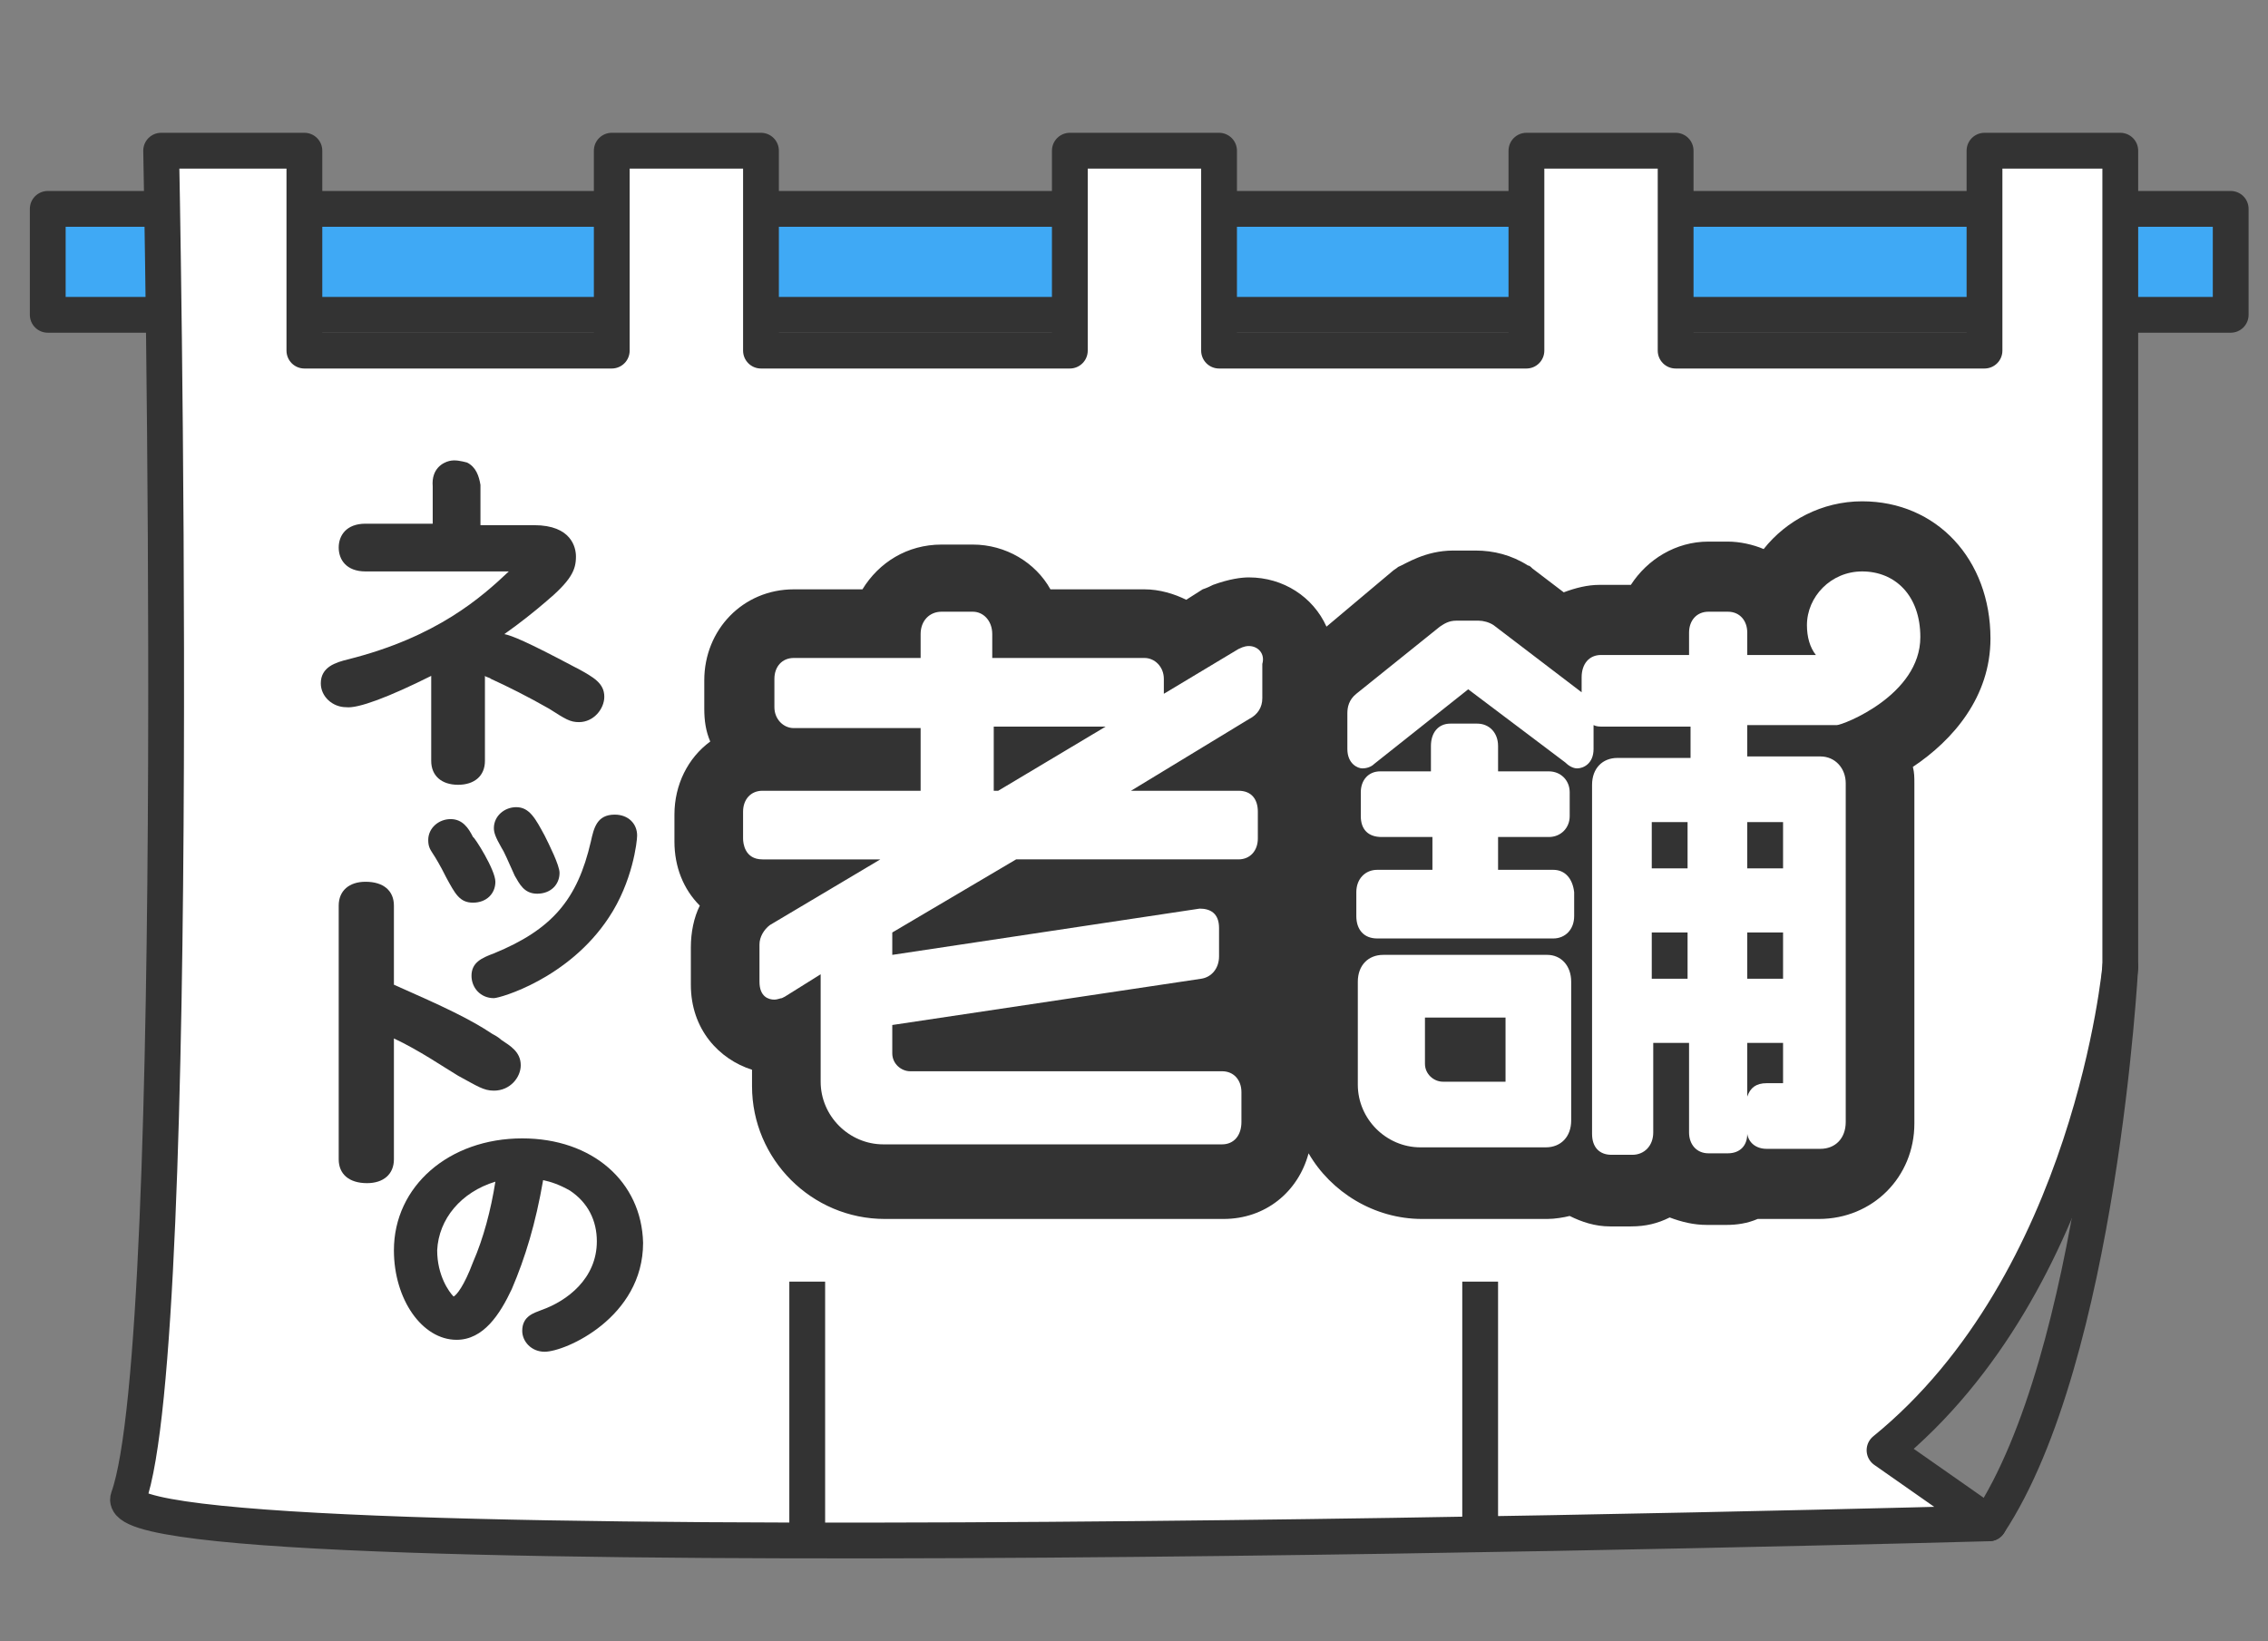 <?xml version="1.0" encoding="utf-8"?>
<!-- Generator: Adobe Illustrator 26.2.1, SVG Export Plug-In . SVG Version: 6.00 Build 0)  -->
<svg version="1.1" id="レイヤー_1" xmlns="http://www.w3.org/2000/svg" xmlns:xlink="http://www.w3.org/1999/xlink" x="0px"
	 y="0px" width="152px" height="110px" viewBox="0 0 152 110" style="enable-background:new 0 0 152 110;" xml:space="preserve">
<rect x="0" y="0" width="152" height="110" fill="#808080" stroke="none"/>
<style type="text/css">
	.st0{fill:none;}
	.st1{fill:#3FA9F5;stroke:#333333;stroke-width:2.399;stroke-linecap:round;stroke-linejoin:round;stroke-miterlimit:10;}
	.st2{fill:#FFFFFF;stroke:#333333;stroke-width:2.399;stroke-linecap:round;stroke-linejoin:round;stroke-miterlimit:10;}
	.st3{fill:none;stroke:#333333;stroke-width:2.399;stroke-miterlimit:10;}
	.st4{fill:#333333;}
	.st5{fill:none;stroke:#333333;stroke-width:2.399;stroke-linecap:round;stroke-linejoin:round;stroke-miterlimit:10;}
	.st6{fill:#FFFFFF;}
</style>
<g>
	<rect class="st0" width="152" height="110"/>
</g>
<rect x="3.2" y="14" class="st1" width="146.3" height="7.1"/>
<g>
	<path class="st2" d="M142.1,10.1H133v13.4h-20.7V10.1h-10v13.4H81.7V10.1h-10v13.4H51V10.1h-10v13.4H20.4V10.1h-9.6
		c0,0,1.6,79.8-2.2,90.3c-1.9,5.2,124.7,1.7,124.7,1.7l-7-4.9c13.9-11.3,15.8-32.4,15.8-32.4V10.1z"/>
</g>
<line class="st3" x1="54.1" y1="102.1" x2="54.1" y2="85.9"/>
<line class="st3" x1="99.2" y1="102.1" x2="99.2" y2="85.9"/>
<g>
	<g>
		<g>
			<path class="st4" d="M28.9,45.3V51c0,1,0.7,1.6,1.8,1.6c1.1,0,1.8-0.6,1.8-1.6v-5.7c0.1,0.1,0.3,0.1,0.4,0.2
				c1.1,0.5,2.5,1.2,3.9,2c1.1,0.7,1.4,0.9,2,0.9c1,0,1.7-0.9,1.7-1.7c0-0.9-0.7-1.3-1.8-1.9l-0.1,0.2l0.1-0.2c0,0,0,0,0,0l-0.2-0.1
				c-3.2-1.7-4.2-2.1-4.7-2.2c1-0.7,2-1.5,2.7-2.1c1.8-1.5,2.1-2.2,2.1-3.1c0-0.6-0.3-2.1-2.8-2.1h-3.6l0-2.7
				c-0.1-0.6-0.3-1.2-0.9-1.5c-0.4-0.1-0.8-0.2-1.2-0.1c-0.4,0.1-1.2,0.5-1.1,1.7v0c0,0,0,2.3,0,2.5h-4.5c-1.3,0-1.8,0.8-1.8,1.6
				c0,0.8,0.5,1.6,1.8,1.6h9.6c-1.8,1.7-4.8,4.4-10.8,5.9c-0.8,0.2-1.8,0.5-1.8,1.6c0,0.9,0.8,1.6,1.7,1.6
				C24,47.5,26.1,46.7,28.9,45.3z"/>
			<path class="st4" d="M34.5,58.7c0.3,0.5,0.6,1.2,1.5,1.2c0.9,0,1.5-0.6,1.5-1.4c0-0.5-0.7-1.9-1-2.5c-0.6-1.1-1-1.9-1.9-1.9
				c-0.8,0-1.5,0.6-1.5,1.4c0,0.3,0.1,0.6,0.5,1.3C33.8,57.1,34,57.6,34.5,58.7C34.5,58.7,34.5,58.7,34.5,58.7z"/>
			<path class="st4" d="M30.2,54.9c-0.8,0-1.5,0.6-1.5,1.4c0,0.4,0.1,0.6,0.3,0.9c0.2,0.3,0.5,0.8,0.9,1.6c0.6,1.1,0.9,1.7,1.8,1.7
				c0.9,0,1.5-0.6,1.5-1.4c0-0.8-1.4-3-1.5-3C31.4,55.5,31,54.9,30.2,54.9z"/>
			<path class="st4" d="M33.1,63.9c-0.8,0.3-1.5,0.6-1.5,1.5c0,0.8,0.6,1.5,1.5,1.5c0.4,0,5-1.3,7.7-5.4c1.6-2.4,1.9-5.1,1.9-5.5
				c0-0.8-0.6-1.4-1.5-1.4c-1.2,0-1.4,0.9-1.6,1.8C38.7,60.3,37,62.3,33.1,63.9z"/>
			<path class="st4" d="M33.1,73.1c1.1,0,1.8-0.9,1.8-1.7c0-0.9-0.7-1.3-1.3-1.7c0,0-0.2-0.2-0.6-0.4c-1.5-1-3.2-1.8-6.6-3.3v-5.3
				c0-1-0.7-1.6-1.9-1.6c-1.1,0-1.8,0.6-1.8,1.6v17c0,1,0.7,1.6,1.9,1.6c1.1,0,1.8-0.6,1.8-1.6v-8.1c1.7,0.8,3.3,1.9,4.3,2.5
				C32,72.8,32.4,73.1,33.1,73.1z"/>
			<path class="st4" d="M35,76.3c-4.9,0-8.6,3.2-8.6,7.5c0,3.3,1.9,6,4.2,6c1.8,0,2.9-1.7,3.7-3.4c0.9-2.1,1.6-4.4,2.1-7.3
				c0.5,0.1,1.1,0.3,1.8,0.7c1.2,0.8,1.8,2,1.8,3.4c0,2.5-2,4-3.7,4.6c-0.5,0.2-1.3,0.4-1.3,1.4c0,0.7,0.6,1.4,1.5,1.4
				c1.4,0,6.6-2.3,6.6-7.3C43,79.2,39.7,76.3,35,76.3z M33.2,79.2c-0.3,1.9-0.8,3.8-1.5,5.4c-0.6,1.6-1.1,2.2-1.3,2.3
				c-0.3-0.3-1.1-1.4-1.1-3.1C29.4,81.7,30.9,79.9,33.2,79.2z"/>
		</g>
	</g>
	<path class="st5" d="M133.3,102.1c7.4-11.2,8.8-37.3,8.8-37.3"/>
</g>
<g>
	<path class="st4" d="M133.4,42.8c0-5.3-3.6-9.2-8.6-9.2c-2.7,0-5.1,1.3-6.6,3.2c-0.7-0.3-1.6-0.5-2.4-0.5h-1.3
		c-2.2,0-4.1,1.2-5.2,2.9h-2.1c-0.8,0-1.6,0.2-2.4,0.5l-2.1-1.6c-0.1-0.1-0.2-0.2-0.3-0.2c-1.1-0.7-2.3-1-3.5-1h-1.5
		c-1.9,0-3.2,0.9-3.7,1.1c-0.1,0.1-0.3,0.2-0.4,0.3L88.9,42c-0.9-2-2.9-3.3-5.2-3.3c-0.5,0-1.3,0.1-2.4,0.5
		c-0.2,0.1-0.4,0.2-0.7,0.3l-1.1,0.7c-0.8-0.4-1.8-0.7-2.8-0.7h-6.3c-1-1.8-3-3-5.2-3h-2.1c-2.3,0-4.2,1.2-5.3,3h-4.6
		c-3.4,0-6,2.7-6,6.1v1.9c0,0.8,0.1,1.5,0.4,2.2c-1.5,1.1-2.4,2.9-2.4,4.9v1.8c0,1.7,0.6,3.2,1.7,4.3c-0.4,0.8-0.6,1.8-0.6,2.8v2.5
		c0,3,1.9,5,4.1,5.7v1.1c0,4.9,4,8.9,8.9,8.9h22.7c2.8,0,5-1.8,5.7-4.4c1.5,2.6,4.4,4.4,7.6,4.4h8.4c0.5,0,1.1-0.1,1.5-0.2
		c0.8,0.4,1.7,0.7,2.7,0.7h1.4c1,0,1.8-0.2,2.6-0.6c0.8,0.3,1.6,0.5,2.5,0.5h1.3c0.7,0,1.4-0.1,2.1-0.4c0.2,0,0.4,0,0.5,0h3.6
		c3.6,0,6.4-2.8,6.4-6.4V52.5c0-0.4,0-0.7-0.1-1.1C130.9,49.6,133.4,46.7,133.4,42.8z"/>
	<g>
		<g>
			<path class="st6" d="M83.7,43.3c-0.1,0-0.3,0-0.7,0.2l-5,3v-1c0-0.8-0.6-1.4-1.3-1.4H66.5v-1.6c0-0.9-0.6-1.5-1.3-1.5h-2.1
				c-0.8,0-1.4,0.6-1.4,1.5v1.6h-8.5c-0.8,0-1.3,0.6-1.3,1.4v1.9c0,0.8,0.6,1.4,1.3,1.4h8.5V53H51.1c-0.8,0-1.3,0.6-1.3,1.4v1.8
				c0,0.3,0.1,1.4,1.3,1.4H59L51.6,62c-0.4,0.3-0.7,0.8-0.7,1.3v2.5c0,1,0.6,1.2,1,1.2c0.2,0,0.4-0.1,0.5-0.1c0,0,0.2-0.1,0.2-0.1
				l2.4-1.5v7.2c0,2.3,1.9,4.2,4.2,4.2h22.7c0.8,0,1.3-0.6,1.3-1.5v-2c0-0.8-0.5-1.4-1.3-1.4H61c-0.6,0-1.2-0.5-1.2-1.2v-1.9
				l20.7-3.1c0.7-0.1,1.2-0.7,1.2-1.5v-1.9c0-1-0.6-1.3-1.3-1.3c0,0,0,0,0,0l-20.6,3.1v-1.5c0,0,0,0,0,0l8.3-4.9h14.9
				c0.8,0,1.3-0.6,1.3-1.4v-1.8c0-0.8-0.4-1.4-1.3-1.4h-7.2l7.9-4.8c0.6-0.3,0.9-0.8,0.9-1.4v-2.3C84.8,43.8,84.3,43.3,83.7,43.3z
				 M66.9,53h-0.3v-4.3h7.5L66.9,53z"/>
		</g>
		<g>
			<path class="st6" d="M103.7,64H92.7c-1,0-1.7,0.7-1.7,1.8v6.9c0,2.3,1.9,4.2,4.2,4.2h8.4c1,0,1.7-0.7,1.7-1.8v-9.3
				C105.3,64.7,104.6,64,103.7,64z M100.9,72.5h-4.2c-0.6,0-1.2-0.5-1.2-1.2v-3.1h5.4V72.5z"/>
		</g>
		<g>
			<path class="st6" d="M124.8,38.3c-2.1,0-3.7,1.7-3.7,3.6c0,0.8,0.2,1.5,0.6,2h-4.6v-1.5c0-0.8-0.5-1.4-1.3-1.4h-1.3
				c-0.8,0-1.3,0.6-1.3,1.4v1.5h-5.9c-0.8,0-1.3,0.6-1.3,1.5v1l-5.9-4.5c-0.3-0.2-0.7-0.3-1-0.3h-1.5c-0.5,0-0.8,0.2-1.1,0.4
				l-5.6,4.5c-0.5,0.4-0.6,0.9-0.6,1.3v2.4c0,1,0.7,1.3,1,1.3c0.3,0,0.6-0.1,0.8-0.3l6.3-5l6.5,4.9c0.2,0.2,0.5,0.4,0.8,0.4
				c0.4,0,1.1-0.3,1.1-1.3v-1.6c0.2,0.1,0.4,0.1,0.6,0.1h5.9v2.1h-4.9c-1,0-1.7,0.7-1.7,1.8v23.4c0,0.9,0.5,1.4,1.3,1.4h1.4
				c0.8,0,1.4-0.6,1.4-1.5v-6h2.4v6c0,0.8,0.5,1.4,1.3,1.4h1.3c0.8,0,1.3-0.5,1.3-1.3c0.1,0.6,0.6,1,1.3,1h3.6c1,0,1.7-0.7,1.7-1.8
				V52.5c0-1-0.7-1.8-1.7-1.8h-4.9v-2.1h6c0.4,0,5.6-2,5.6-5.9C128.7,39.9,127,38.3,124.8,38.3z M113.1,65.6h-2.4v-3.1h2.4V65.6z
				 M113.1,58.2h-2.4v-3.1h2.4V58.2z M119.5,72.6h-1.1c-0.7,0-1.1,0.3-1.3,0.9v-3.6h2.4V72.6z M119.5,65.6h-2.4v-3.1h2.4V65.6z
				 M119.5,55.1v3.1h-2.4v-3.1H119.5z"/>
		</g>
		<g>
			<path class="st6" d="M104.1,58.3h-3.7v-2.2h3.4c0.8,0,1.4-0.6,1.4-1.4v-1.6c0-0.8-0.6-1.4-1.4-1.4h-3.4V50c0-0.9-0.6-1.5-1.4-1.5
				h-1.8c-0.8,0-1.3,0.6-1.3,1.5v1.7h-3.4c-0.8,0-1.3,0.6-1.3,1.4v1.6c0,0.9,0.5,1.4,1.4,1.4h3.4v2.2h-3.7c-0.8,0-1.4,0.6-1.4,1.5
				v1.6c0,0.9,0.5,1.5,1.4,1.5h11.8c0.8,0,1.4-0.6,1.4-1.5v-1.6C105.4,58.9,104.9,58.3,104.1,58.3z"/>
		</g>
	</g>
</g>
</svg>
